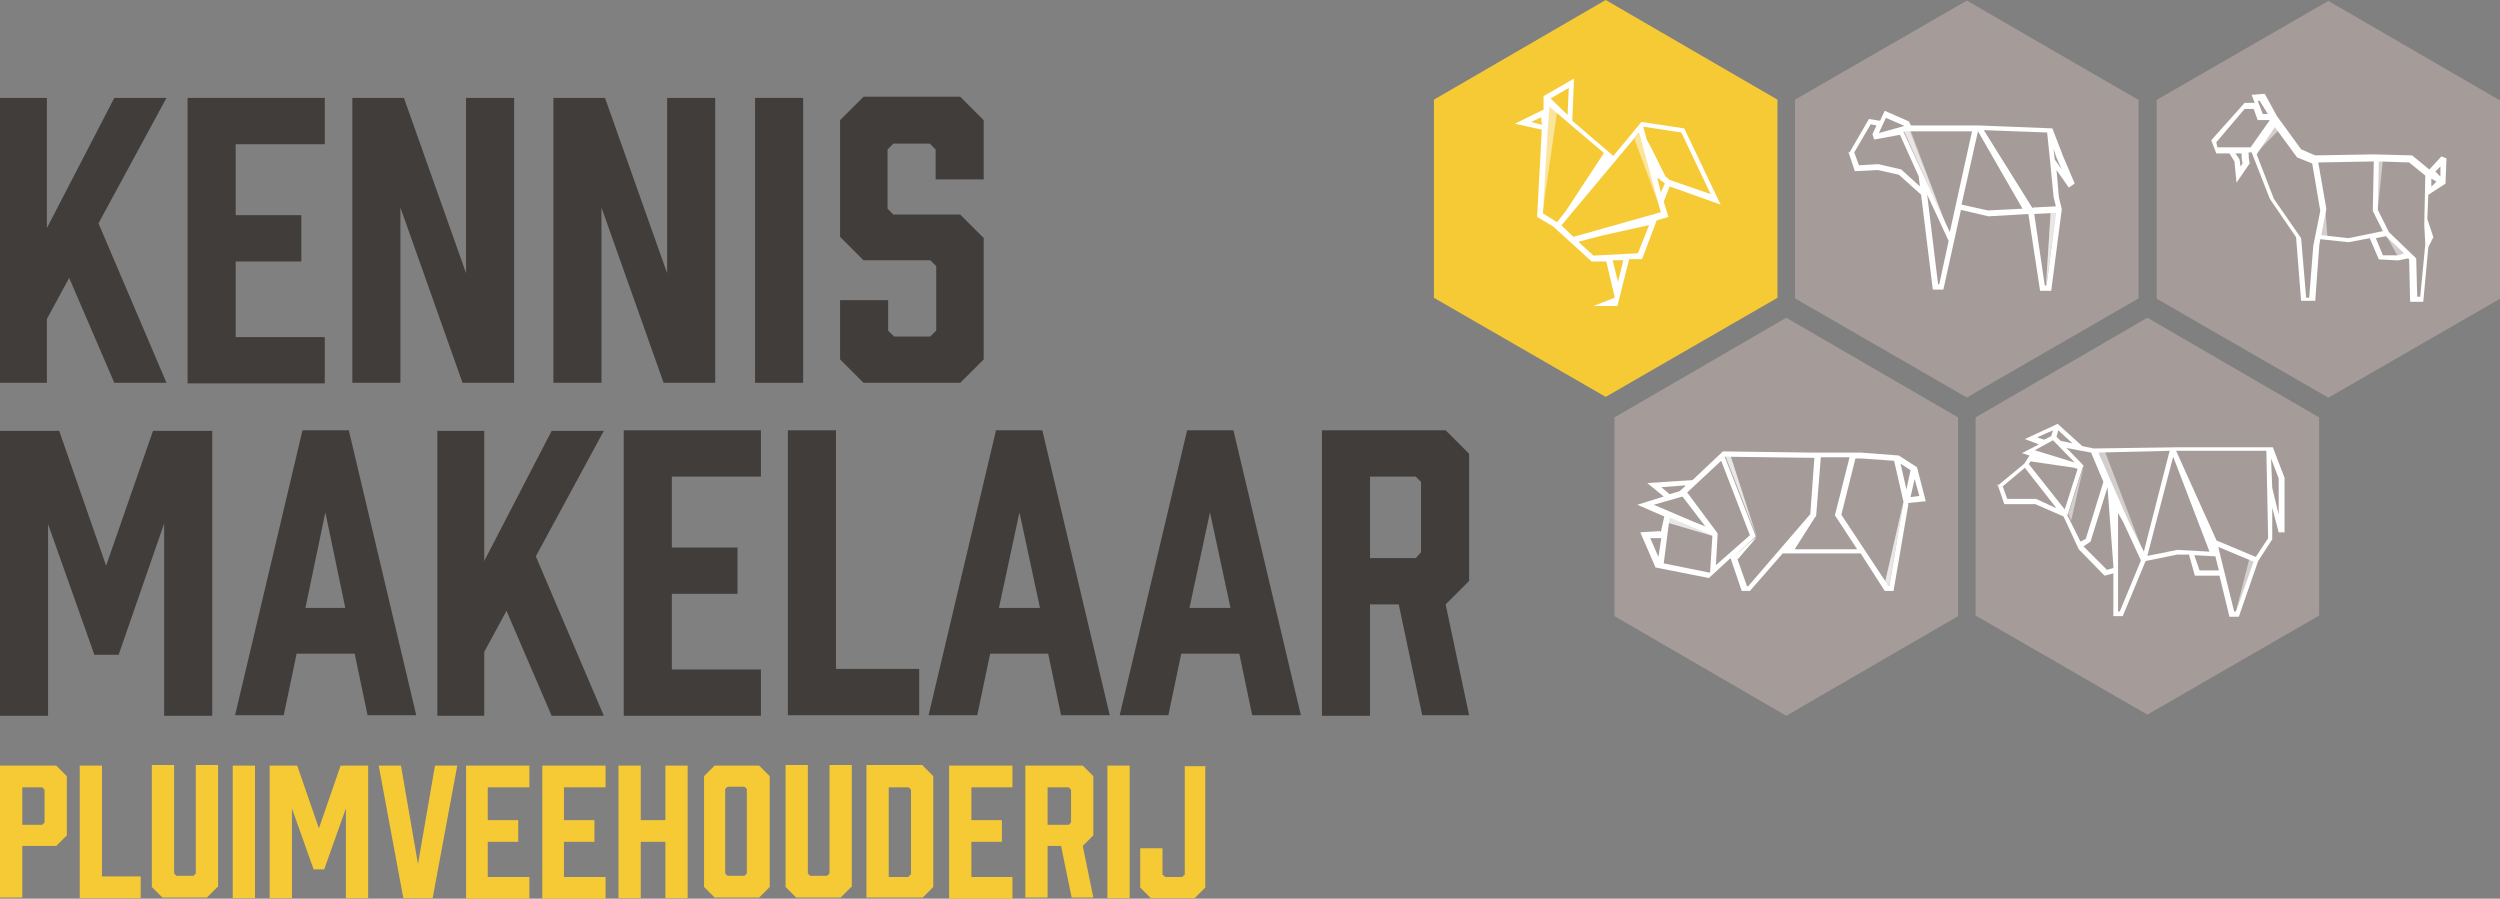 <?xml version="1.0" encoding="UTF-8"?>
<svg xmlns="http://www.w3.org/2000/svg" version="1.1" viewBox="0 0 426.452 153.3">
  <rect x="0" y="0" width="426.452" height="153.3" fill="#808080" stroke="none"/>
  <defs>
    <style>
      .cls-1 {
        fill: #f6ca35;
      }

      .cls-2 {
        fill: #020304;
      }

      .cls-3 {
        fill-rule: evenodd;
      }

      .cls-3, .cls-4, .cls-5, .cls-6, .cls-7 {
        fill: #fff;
      }

      .cls-3, .cls-6 {
        opacity: .502;
      }

      .cls-3, .cls-6, .cls-7 {
        isolation: isolate;
      }

      .cls-8 {
        fill: none;
        stroke: #1d1f1c;
        stroke-width: .9px;
      }

      .cls-8, .cls-5 {
        stroke-miterlimit: 10;
      }

      .cls-9 {
        fill: #1d1f1c;
      }

      .cls-10 {
        fill: #413d3b;
      }

      .cls-11 {
        fill: #a59c99;
      }

      .cls-5 {
        stroke: #020304;
      }

      .cls-7 {
        opacity: .5;
      }
    </style>
  </defs>
  <!-- Generator: Adobe Illustrator 28.6.0, SVG Export Plug-In . SVG Version: 1.2.0 Build 709)  -->
  <g>
    <g id="Layer_1">
      <path class="cls-10" d="M16.8,38.1l11.6,27.2h-8.9l-7.7-17.9-3.8,7v10.9H0V16.7h8v22.2l11.5-22.2h8.9l-11.6,21.4Z"/>
      <path class="cls-10" d="M32,65.3V16.7h23.4v7.9h-15.2v12.1h11.2v7.9h-11.2v12.9h15.2v7.9h-23.4v-.1Z"/>
      <path class="cls-10" d="M60.1,65.3V16.7h8.8l10.6,29.9v-29.9h8.2v48.6h-8.8l-10.6-29.9v29.9s-8.2,0-8.2 0Z"/>
      <path class="cls-10" d="M94.4,65.3V16.7h8.8l10.6,29.9v-29.9h8.2v48.6h-8.8l-10.6-29.9v29.9s-8.2,0-8.2 0Z"/>
      <path class="cls-10" d="M128.8,65.3V16.7h8.2v48.6h-8.2Z"/>
      <path class="cls-10" d="M159.6,30.6v-5.1l-1-1h-6.2l-1,1v10.1l1,1h11.4l4,4v20.7l-4,4h-16.5l-4-4v-10.1h8.2v5.2l1,1h6.2l1-1v-11l-1-1h-11.4l-4-4v-19.9l4-4h16.5l4,4v10.1s-8.2,0-8.2-0Z"/>
      <path class="cls-10" d="M20.3,111.7h-4.2l-7.9-22.3v32.7H0v-48.6h10.1l8,23,8-23h10.1v48.6h-8.2v-32.8l-7.8,22.5.1-.1Z"/>
      <path class="cls-10" d="M60.6,111.5h-10l-2.2,10.5h-8.3l11.5-48.6h7.9l11.5,48.6h-8.3l-2.2-10.5h.1ZM58.9,103.7l-3.4-16.3-3.4,16.3h6.9-.1Z"/>
      <path class="cls-10" d="M91.4,94.9l11.6,27.2h-8.9l-7.7-17.9-3.8,7v10.9h-8v-48.6h8v22.2l11.5-22.2h8.9l-11.6,21.4v-0Z"/>
      <path class="cls-10" d="M106.4,122v-48.6h23.4v7.9h-15.2v12.1h11.2v7.9h-11.2v12.9h15.2v7.9h-23.4v-.1Z"/>
      <path class="cls-10" d="M156.7,122h-22.3v-48.6h8.2v40.7h14.2v7.9l-.1-0Z"/>
      <path class="cls-10" d="M178.9,111.5h-10l-2.2,10.5h-8.3l11.5-48.6h7.9l11.5,48.6h-8.3l-2.2-10.5h.1ZM177.4,103.7l-3.5-16.3-3.5,16.3h7Z"/>
      <path class="cls-10" d="M211.5,111.5h-10l-2.2,10.5h-8.3l11.5-48.6h7.9l11.5,48.6h-8.3l-2.2-10.5h.1ZM209.9,103.7l-3.5-16.3-3.5,16.3h7Z"/>
      <path class="cls-10" d="M225.5,122v-48.6h21.1l4,4v21.7l-4,4,4,18.9h-8l-4-18.9h-4.9v19h-8.2l-0-.1ZM241.5,95.2l.9-1v-12l-.9-.9h-7.8v13.9h7.8Z"/>
      <polygon class="cls-1" points="273.9 0 303.2 17 303.2 17 303.2 50.8 273.9 67.7 244.6 50.8 244.6 17 244.6 17 273.9 0"/>
      <polyline class="cls-7" points="263.1 36.4 264.1 17.9 265.6 19.1 263.1 36.5"/>
      <path class="cls-2" d="M284.6,31.1"/>
      <path class="cls-4" d="M263,22.1l-.8,14.9,2.7,1.6,6.6,6h2.5l1.4,5.9v.3l-3.6,1.4h4.1l2-8h2.2l2.5-6.6,2-.6-.8-2.6,1-2.6,8.7,3.1-6.2-13-7.3-1.1h0l-4.8,5.8-7-6,.3-7.2-5.2,3h0v2.3l-4.9,2.4,4.5,1,.1-0ZM261.2,20.8l1.7-.8c0,.4,0,.9.2,1.3l-1.9-.5h-0ZM267.6,15l-.2,4.6-2.9-2.8s3.1-1.8,3.1-1.8ZM284.1,30.1c-.8-1.5-2.1-4.4-3.2-6.3l-.6-2.2,6.5,1,5,10.5-7-2.4-.7-.6 0.0 0ZM283.3,32.8l-.6-2.5,1.3,1-.7,1.5h0ZM275.1,44.4h1.8l-.9,3.7-.9-3.7ZM269.4,41.2l3.8-1,8.1-1.8-1.9,4.8-7.6.4-2.5-2.3.1-.1ZM266.3,38.5l13.3-15.9,3.7,13.6-14.9,4.2-2.1-2v.1ZM263.2,36.4l.8-14.1h0l.3-4.1,9.3,7.9-6.5,9.9-1.5,1.9-2.4-1.5h0Z"/>
      <path class="cls-5" d="M263.2,36.5"/>
      <polygon class="cls-7" points="283.5 36.4 278.8 23.7 279.7 22.6 283.5 36.4"/>
      <polygon class="cls-11" points="366.3 54.2 395.6 71.2 395.6 71.2 395.6 105 366.3 121.9 337 105 337 71.2 337 71.2 366.3 54.2"/>
      <path class="cls-8" d="M350.3,82.3"/>
      <polygon class="cls-7" points="357.7 77.1 359.1 77.1 365.6 94.2 362.7 88.3 360.8 83.9 357.7 77.1"/>
      <polygon class="cls-7" points="355.5 79.2 353.3 88.8 352.8 87.7 355.5 79.2"/>
      <polygon class="cls-7" points="381.4 104.3 383.7 95.3 384.5 95.6 381.4 104.3"/>
      <path class="cls-9" d="M370.8,77.7"/>
      <path class="cls-9" d="M370.8,77.1"/>
      <path class="cls-4" d="M340.7,82.5l1.2,3.5h5.3l4.8,2.1,2.6,5.6h0l4.4,4.5,1.5-.4v7.3h1.6l3.9-9.4h0l5.4-1.1h2l1,3.6h4.2l1.7,7h1.6l3.3-9.5,2.4-3.7h0v-5.4l1.1,4.2h1v-9.3l-2-5.2h-16.5l-14,.2-2-.4-4.2-3.8-5.6,2.6,2.4.9-2.9,1.5,1.3.4-.9,1.4-4.6,3.8 0-.4ZM387.4,78.2l1.3,3.4v6.2l-1.1-4.6h0l-.2-4.9 0-.1ZM350.2,73.4l-.3,1-1.2.6-1.2-.4,2.7-1.2ZM350.3,75.2l3.6,3.7-6.8-2.1,3.1-1.7.1.1ZM353.4,75.6l-1.9-.4-.7-.7.3-1.1,2.4,2.2h-.1ZM386.9,91.8l-2.1,3.2-6.7-2.8-6.9-15.3h15.4l.3,14.9 0.0 0ZM378.8,95l-.4-1.7,6,2.5-3,8.5h-.3l-2.3-9.3h-0ZM374.3,94.7l3.6.2.6,2.4h-3.3l-.9-2.6h-0ZM366.3,94.8l4.4-16.9,6.2,16.2-5.5-.3-5,1h-.1ZM361.3,104.3v-16.8l.9,1.6,3,6.5-3.6,8.7h-.2l-.1 0ZM357.8,77.2l12.3-.3-4.4,17.2-2.7-5.4-5.1-11.6-.1.1ZM355.4,93.2l1.2-.8,2.9-9.3h0l1,13.4v.4l-1.1.3-4-4ZM352.7,87.8l2.5-7.9.2-.5-2.9-3,2,.4,2.2.4,2.1,5-3,9.7-.9.5-2.3-4.6h.1ZM346.1,79.1l.3-.4,7.5,1.1.5.2-2.2,6.9-6.1-7.7 0-.1ZM341.7,82.9l3.7-3.1,5.4,6.9-3.5-1.6h-4.9l-.8-2.2.1-0Z"/>
      <path class="cls-8" d="M384.3,98"/>
      <polygon class="cls-11" points="304.7 54.2 334 71.2 334 71.2 334 105.1 304.7 122.1 275.4 105.1 275.4 71.2 275.4 71.2 304.7 54.2"/>
      <polygon class="cls-7" points="284.7 88.2 284.6 89.2 292.2 91.4 284.7 88.2"/>
      <polygon class="cls-4" points="296.1 94.6 299.6 91.5 296.3 95.4 296.1 94.6"/>
      <path class="cls-4" d="M283.2,90.6l-3.4.2,2.6,6h0l9.1,1.8,3.7-3.4,1.9,5.6h1.4l5.6-6.4h13.3l4.1,6.4h1.5l2.5-14.6v-.4l3-.3-1.5-5.8h0l-3.1-2h0l-6.5-.5h-8.6l-14.9-.2h0l-5.2,4.9-7.7.5,2.8,2.3-4.5,1.4,4.6,2-.6,2.7-.1-.2ZM282.1,86.1l4.9-1.4,3.9,5.1-2-.8s-6.8-2.9-6.8-2.9ZM287.5,82.9l-1,.9-1.7.5-1.4-1.2,4-.3.1.1ZM325.9,84.8l.7-3.1.8,2.9-1.5.2ZM325.2,83.5l-1-4.4,1.7,1.1-.7,3.3ZM314.1,87.8l2.4-9.6h.9l5.7.4,1.6,7-2.4,14.3h-.2s-8-12.1-8-12.1ZM306.2,93.6l3.3-5.2.3-.4.8-10h4.9l-2.5,9.9,3.8,5.8h-10.6l0-.1ZM296.1,94.6l3.4-3.1-5.3-13.6,15.3.2-.7,9.6-10.6,12.3h-.2l-1.9-5.4h0ZM292.7,96.4l.3-5.4-5.2-7,5.8-5.4,4.9,12.7-5.8,5.1 0.0 0ZM283.8,96.1l1-7.8,3.8,1.6,3.5,1.5-.4,6.3-7.9-1.6ZM283.4,91.7l-.5,3.3-1.4-3.2h1.9v-.1Z"/>
      <polygon class="cls-7" points="299.6 91.5 295.2 77.8 294.3 77.8 299.6 91.5"/>
      <polygon class="cls-7" points="324.7 85.7 322.3 99.9 322 99.9 321.6 99.2 324.7 85.7"/>
      <polygon class="cls-11" points="335.5 .1 364.7 17 364.8 17 364.8 50.9 335.5 67.8 306.2 50.9 306.2 17.1 306.2 17 335.5 .1"/>
      <polygon class="cls-7" points="331.9 38.3 324.7 22.3 325.7 22.3 331.9 38.3"/>
      <polygon class="cls-7" points="350.7 35.9 349.8 36.2 349 49.3 350.7 35.9"/>
      <path class="cls-4" d="M315.3,25.9l1.1,3.3,3.9-.2,3.6.8,3.8,3.4,2,16.2h1.8l3-13.6,4.7,1.1,6.8-.4,2,13.1h1.9l1.8-13.9-.5-2.1-.4-4.6,2.1,3,1-.7-2-4.7-1.8-4.7-12.6-.5h-11.5c0,.1-.4-.7-.4-.7l-4.1-1.8-.8,1.7-1.9-.3-3.3,5.7-.2-.1ZM324.8,21.5l-4.3,1.2,1.2-2.6,3,1.3h0l.1.1ZM350.5,27.2l-.2-1.8.5,1.5.9,2-1.2-1.7h0ZM346.9,36.5l3.8-.2-1.6,12.4h-.3l-1.8-12.2-.1 0ZM346.7,35.5l-8.3-13.3,10.8.4.5,4.8h0l.6,6.2.4,1.6-3.9.2-.1.1ZM334.6,34.9l2.8-12.5.3.5,7.3,12.7-5.9.3-4.5-1h0ZM328.6,32.9l3.8,8.2-1.6,7.4h-.2l-1.9-15.6h-.1ZM324.8,22.4h11.6c0-.1-3.8,17.2-3.8,17.2l-7.9-17.1.1-.1ZM316.3,26l2.8-4.8,1,.2-.7,1.5.3.9,4.4-.8,3.2,7.1.2,1.7-3.2-2.9-3.9-.9-3.3.2s-.8-2.2-.8-2.2Z"/>
      <path class="cls-1" d="M0,153.2v-22.6h9.6l1.8,1.8v10.1l-1.8,1.8H3.8v8.8H0v.1ZM7.2,140.7l.4-.4v-5.6l-.4-.4h-3.4v6.4h3.4Z"/>
      <path class="cls-1" d="M24,153.2h-10.4v-22.6h3.8v18.9h6.6v3.7Z"/>
      <path class="cls-1" d="M37.1,151.3l-1.8,1.8h-7.6l-1.8-1.8v-20.8h3.8v18.5l.4.4h2.9l.4-.4v-18.5h3.8v20.8h-.1Z"/>
      <path class="cls-1" d="M39.7,153.2v-22.6h3.8v22.6h-3.8Z"/>
      <path class="cls-1" d="M55.5,148.3h-2l-3.7-10.4v15.3h-3.8v-22.6h4.7l3.7,10.7,3.7-10.7h4.7v22.6h-3.8v-15.3l-3.7,10.4h.2Z"/>
      <path class="cls-1" d="M73.6,153.2h-4.8l-4.2-22.6h3.8l2.9,16.8,2.9-16.8h3.8l-4.2,22.6h-.2Z"/>
      <path class="cls-1" d="M79.5,153.2v-22.6h10.8v3.7h-7.1v5.6h5.2v3.7h-5.2v6h7.1v3.7h-10.8v-.1Z"/>
      <path class="cls-1" d="M92.5,153.2v-22.6h10.8v3.7h-7.1v5.6h5.2v3.7h-5.2v6h7.1v3.7h-10.8v-.1Z"/>
      <path class="cls-1" d="M109.3,130.6v9.3h4.2v-9.3h3.8v22.6h-3.8v-9.6h-4.2v9.6h-3.8v-22.6h3.8Z"/>
      <path class="cls-1" d="M131.3,132.4v18.9l-1.8,1.8h-7.6l-1.8-1.8v-18.9l1.8-1.8h7.6l1.8,1.8ZM127,134.2h-2.9l-.4.4v14.4l.4.4h2.9l.4-.4v-14.4l-.4-.4Z"/>
      <path class="cls-1" d="M145.2,151.3l-1.8,1.8h-7.6l-1.8-1.8v-20.8h3.8v18.5l.4.4h2.9l.4-.4v-18.5h3.8v20.8h-.1Z"/>
      <path class="cls-1" d="M157.4,130.6l1.8,1.8v18.9l-1.8,1.8h-9.6v-22.6h9.6v.1ZM155,149.5l.4-.4v-14.4l-.4-.4h-3.4v15.3h3.4v-.1Z"/>
      <path class="cls-1" d="M161.9,153.2v-22.6h10.8v3.7h-7v5.6h5.2v3.7h-5.2v6h7v3.7h-10.8v-.1Z"/>
      <path class="cls-1" d="M174.9,153.2v-22.6h9.8l1.8,1.8v10.1l-1.8,1.8,1.8,8.8h-3.7l-1.8-8.8h-2.3v8.8h-3.8v.1ZM182.3,140.7l.4-.4v-5.6l-.4-.4h-3.6v6.4h3.6Z"/>
      <path class="cls-1" d="M188.9,153.2v-22.6h3.8v22.6h-3.8Z"/>
      <path class="cls-1" d="M205.6,130.6v20.8l-1.8,1.8h-7.5l-1.8-1.8v-6.7h3.8v4.5l.5.4h2.8l.5-.4v-18.5h3.7l-.2-.1Z"/>
      <polygon class="cls-6" points="284.719 88.158 284.547 89.191 292.124 91.43 284.719 88.158"/>
      <polygon class="cls-4" points="296.085 94.702 299.702 91.602 296.43 95.391 296.085 94.702"/>
      <polygon class="cls-6" points="299.702 91.602 295.224 77.825 294.363 77.825 299.702 91.602"/>
      <polygon class="cls-6" points="324.673 85.575 322.262 99.869 322.09 99.869 321.573 99.18 324.673 85.575"/>
      <polygon class="cls-11" points="397.175 .157 426.279 17.034 426.452 17.034 426.452 50.96 397.175 67.837 367.899 50.96 367.899 17.034 367.899 17.034 397.175 .157"/>
      <polygon class="cls-6" points="331.906 38.216 324.845 22.372 325.878 22.2 331.906 38.216"/>
      <polygon class="cls-6" points="350.85 35.977 349.816 36.149 348.955 49.238 350.85 35.977"/>
      <polygon class="cls-3" points="409.23 44.071 406.991 40.11 410.952 43.382 409.23 44.071"/>
      <polygon class="cls-3" points="396.659 35.633 397.003 40.455 395.281 39.938 396.659 35.633"/>
      <polyline class="cls-3" points="388.909 22.028 384.776 26.161 387.876 20.994 388.909 22.028"/>
      <path class="cls-3" d="M405.614,35.633c0-.172.861-8.266.861-8.266l-.861-.172v8.439Z"/>
      <path class="cls-4" d="M412.847,50.615h-.517l-.172-6.544-4.65-4.478-1.894-3.789.172-8.266,5.166.172,2.755,2.239-.172,8.439.172,3.272-.861,8.955ZM409.058,43.555h-2.583l-1.205-2.928,1.722-.344,3.1,2.928-1.033.344ZM400.619,40.627l-4.65-.517.861-4.478-1.378-7.922,9.472-.172-.172,8.439,1.722,3.444-5.855,1.206ZM394.592,42.005l-.689,8.783h-.517l-.861-10.161-4.65-6.716-2.928-7.577,3.1-4.65,3.789,5.166,2.583,1.033,1.378,8.094-1.206,6.027ZM382.537,27.883l-.344.517-.172-1.206-.689-1.033h1.033c0,.517,0,.861.172,1.722ZM378.059,24.267l4.822-5.683h1.55l.689,1.894h2.067l-3.272,4.65h-5.683l-.172-.861ZM385.465,17.206l1.378,2.239h-.861l-.861-2.239h.344ZM416.291,28.4v1.722l-.861-.861.861-.861ZM414.741,31.844v-1.378l.861.517-.861.861ZM417.152,31.327h0l.172-4.305-.861-.344-2.067,2.239-2.928-2.411-6.544-.172-9.988.172-2.411-1.033-4.133-5.683-2.067-3.789-2.239.172.861,2.239-.344-.861h-1.722l-5.683,6.372.861,2.239h2.239l.861,1.378.344,3.617,2.239-3.272v-.172c-.172-.517-.172-1.378-.172-1.722h.517l3.1,7.922,4.478,6.544.861,10.85h2.411l.689-9.472.172-1.033,4.822.517,3.617-.689,1.55,3.617,3.272.172,1.722-.344.172.172.172,7.233h2.239l.861-9.3.861-1.722-1.033-3.1.172-4.133,2.928-1.894Z"/>
    </g>
  </g>
</svg>